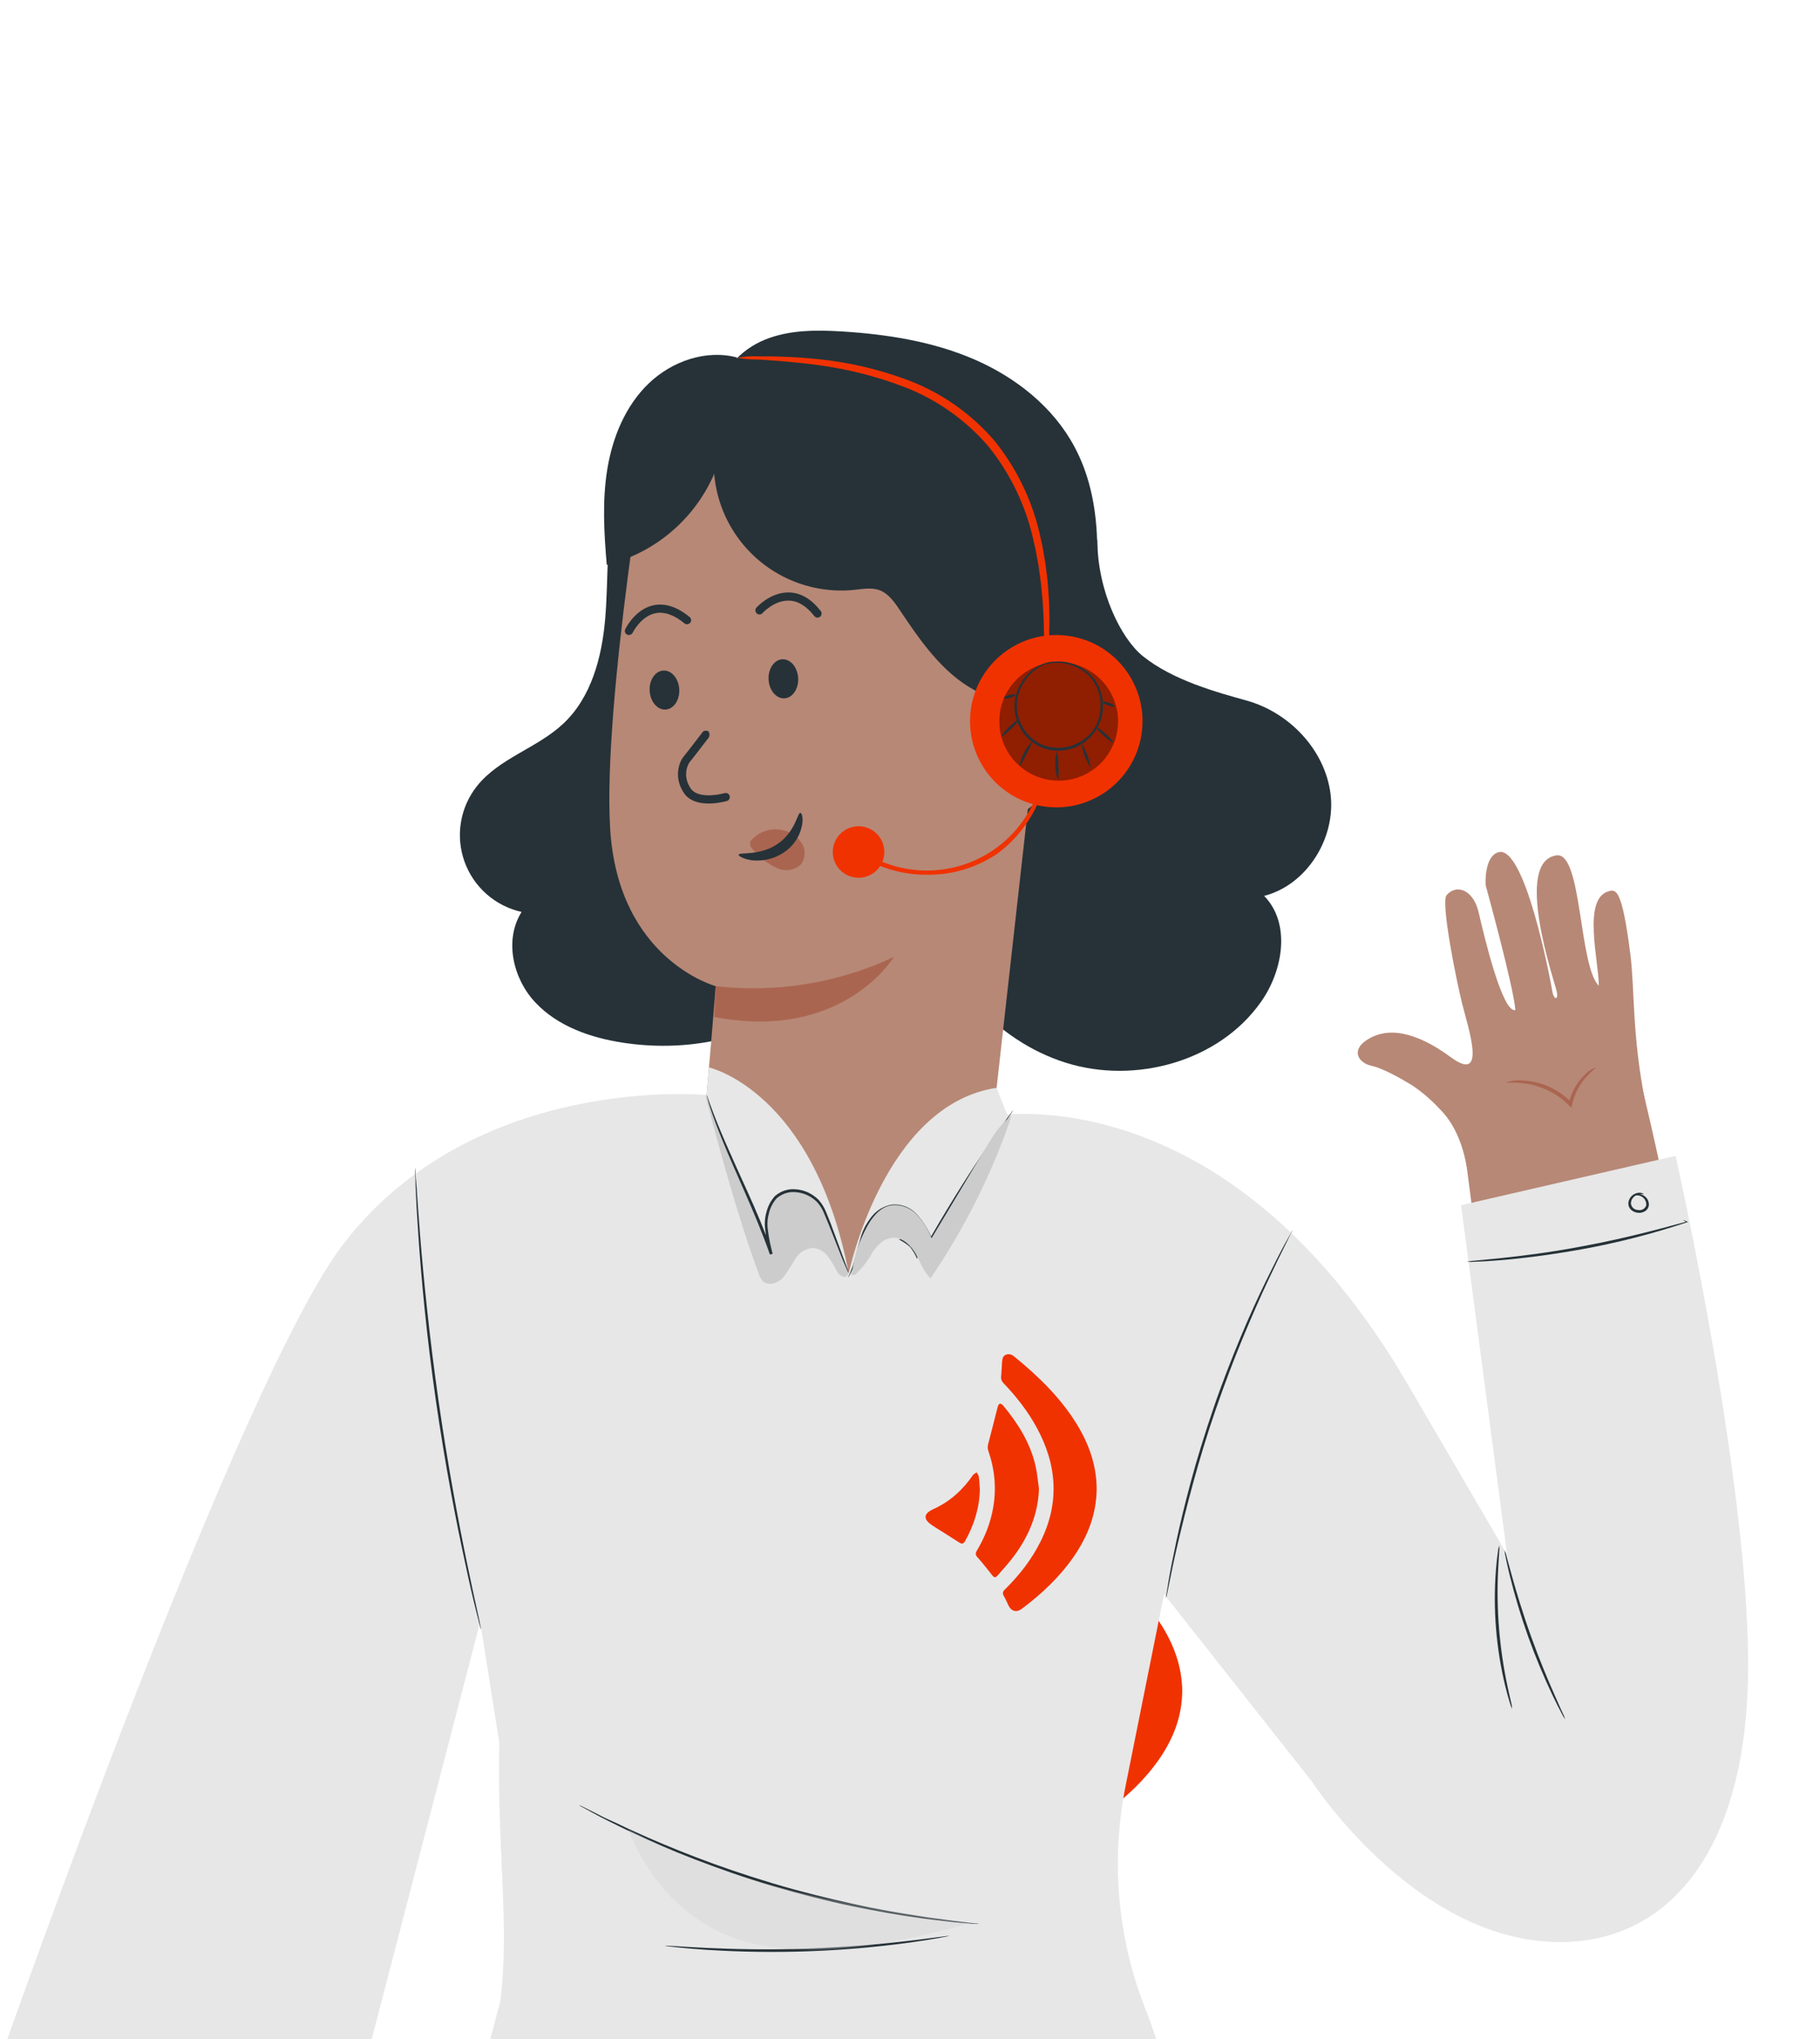 <svg width="234" height="262" viewBox="0 0 234 262" fill="" xmlns="http://www.w3.org/2000/svg">
<g clip-path="url(#clip0_13685_7148)">
<path d="M152 217.282C151.98 220.498 150.879 223.35 149.073 225.977C147.248 228.624 144.927 230.8 142.367 232.721C141.703 233.221 141.018 233.035 140.661 232.28C140.463 231.868 140.284 231.447 140.056 231.054C139.868 230.721 139.927 230.496 140.195 230.231C142.05 228.408 143.637 226.389 144.798 224.046C147.268 219.066 146.901 214.175 144.262 209.372C143.131 207.304 141.683 205.461 140.056 203.755C139.788 203.481 139.679 203.216 139.719 202.834C139.778 202.226 139.788 201.618 139.838 201.001C139.868 200.619 139.927 200.217 140.344 200.06C140.751 199.913 141.108 200.05 141.435 200.325C144.55 202.863 147.397 205.637 149.5 209.078C151.037 211.617 151.98 214.312 152 217.282Z" fill="#F03200"/>
<path d="M144.58 217.282C144.481 220.487 143.301 223.291 141.446 225.83C140.791 226.731 140.027 227.555 139.293 228.398C138.966 228.77 138.837 228.731 138.519 228.339C137.924 227.584 137.339 226.829 136.694 226.114C136.416 225.81 136.386 225.604 136.585 225.261C137.607 223.546 138.341 221.723 138.688 219.752C139.134 217.243 138.896 214.792 138.063 212.391C137.944 212.058 137.984 211.783 138.073 211.45C138.489 209.911 138.866 208.352 139.263 206.813C139.303 206.647 139.392 206.451 139.521 206.372C139.6 206.323 139.848 206.441 139.948 206.558C141.892 208.891 143.479 211.42 144.154 214.41C144.362 215.351 144.441 216.322 144.58 217.282Z" fill="#F03200"/>
<path d="M136.981 217.361C136.932 219.733 136.247 221.919 135.097 223.987C134.888 224.359 134.68 224.428 134.313 224.183C133.271 223.497 132.2 222.85 131.149 222.183C130.861 221.997 130.563 221.801 130.325 221.556C129.849 221.086 129.899 220.605 130.454 220.213C130.633 220.086 130.831 219.978 131.03 219.89C133.152 218.929 134.789 217.429 136.089 215.537C136.198 215.381 136.406 215.302 136.575 215.185C136.664 215.371 136.823 215.537 136.843 215.733C136.922 216.263 136.942 216.812 136.981 217.361Z" fill="#F03200"/>
<path d="M87.033 53.117C82.513 55.098 79.883 59.97 78.898 64.8C77.914 69.63 78.23 74.624 77.806 79.54C77.382 84.456 76.031 89.587 72.438 92.966C69.089 96.124 64.167 97.409 61.314 101.018C60.249 102.362 59.544 103.954 59.265 105.644C58.985 107.335 59.139 109.068 59.714 110.683C60.288 112.297 61.264 113.74 62.55 114.875C63.835 116.01 65.388 116.8 67.063 117.172C64.806 120.76 65.934 125.719 68.823 128.797C71.712 131.876 75.945 133.347 80.12 133.978C87.464 135.098 95.297 133.864 101.499 129.78C107.7 125.697 112.041 118.607 112.026 111.194" fill="#263238"/>
<path d="M141.087 69.328C141.087 75.959 144.148 82.037 146.9 84.276C150.802 87.434 156.523 88.962 160.288 90.017C165.778 91.546 170.349 96.346 171.067 102.001C171.786 107.656 168.049 113.691 162.53 115.112C166.001 118.65 164.966 124.735 162.113 128.747C156.702 136.418 145.902 139.368 136.962 136.526C128.022 133.684 121.152 125.762 118.465 116.77" fill="#263238"/>
<path d="M90.259 147.068C91.207 137.157 92.019 126.709 92.019 126.709C92.019 126.709 79.451 123.336 78.445 106.422C77.482 90.297 83.712 53.885 83.712 53.885C102.849 48.201 124.149 55.32 135.812 71.316L126.8 151.689C125.758 161.018 116.891 167.548 106.895 166.35C96.805 165.137 89.361 156.511 90.259 147.068Z" fill="#B78876"/>
<path d="M92.019 126.71C99.858 127.605 107.793 126.305 114.935 122.957C114.935 122.957 108.36 133.865 91.832 130.664L92.019 126.71Z" fill="#AA6550"/>
<path d="M96.719 107.827C97.211 107.32 97.823 106.945 98.5 106.739C99.176 106.534 99.894 106.503 100.585 106.65C101.088 106.748 101.566 106.945 101.992 107.23C102.418 107.514 102.782 107.881 103.064 108.308C103.334 108.723 103.47 109.21 103.454 109.704C103.437 110.198 103.268 110.675 102.971 111.071C102.561 111.448 102.048 111.693 101.497 111.775C100.946 111.857 100.383 111.771 99.881 111.53C98.832 111.041 97.892 110.348 97.114 109.492C96.876 109.291 96.676 109.048 96.525 108.774C96.453 108.64 96.422 108.486 96.438 108.334C96.453 108.182 96.513 108.038 96.611 107.92" fill="#AA6550"/>
<path d="M102.905 104.446C102.532 104.389 102.28 106.879 99.966 108.443C97.652 110.008 95.022 109.47 94.972 109.814C94.921 109.965 95.518 110.359 96.639 110.532C98.099 110.697 99.57 110.341 100.792 109.527C101.97 108.748 102.795 107.54 103.092 106.161C103.329 105.092 103.078 104.446 102.905 104.446Z" fill="#263238"/>
<path d="M127.876 89.085C129.7 88.879 131.545 89.179 133.209 89.953C134.038 90.342 134.783 90.891 135.4 91.568C136.016 92.246 136.493 93.038 136.802 93.9C137.327 95.671 137.158 97.575 136.327 99.225C135.493 100.86 134.305 102.289 132.849 103.408C131.86 104.28 130.678 104.904 129.4 105.231C128.76 105.39 128.09 105.388 127.452 105.224C126.813 105.06 126.226 104.739 125.742 104.291" fill="#B78876"/>
<path d="M127.799 99.979C127.59 100.022 128.259 101.177 129.954 100.897C130.849 100.679 131.623 100.12 132.11 99.34C132.689 98.47 133.092 97.495 133.296 96.47C133.528 95.381 133.371 94.246 132.85 93.262C132.628 92.845 132.314 92.483 131.932 92.203C131.55 91.924 131.11 91.734 130.644 91.647C128.97 91.446 128.33 92.559 128.489 92.609C128.647 92.659 129.322 92.221 130.393 92.609C131.464 92.996 132.319 94.453 131.916 96.197C131.514 97.941 130.666 99.613 129.645 99.936C128.625 100.259 127.928 99.843 127.799 99.979Z" fill="#AA6550"/>
<path d="M91.774 61.004C90.517 63.855 88.624 66.38 86.238 68.387C83.853 70.393 81.039 71.827 78.012 72.579C77.66 68.467 77.416 64.305 78.091 60.229C78.767 56.153 80.42 52.142 83.395 49.278C86.37 46.415 90.775 44.872 94.77 45.934" fill="#263238"/>
<path d="M92.924 53.455C91.882 56.074 91.535 58.917 91.915 61.709C92.296 64.501 93.391 67.148 95.096 69.393C96.8 71.639 99.056 73.407 101.646 74.527C104.235 75.647 107.07 76.081 109.876 75.787C110.968 75.672 112.118 75.457 113.139 75.852C114.159 76.246 114.957 77.287 115.611 78.277C118.27 82.246 121.079 86.372 125.269 88.668C129.458 90.965 135.452 90.735 138.254 86.867C139.612 84.987 140.015 82.597 140.331 80.301C141.395 72.572 141.833 64.269 138.139 57.395C135.401 52.278 130.587 48.482 125.262 46.178C119.937 43.875 114.102 42.956 108.302 42.59C104.939 42.382 101.454 42.375 98.328 43.652C95.202 44.93 92.507 47.757 92.328 51.123" fill="#263238"/>
<path d="M119.257 112.392C115.338 112.434 111.54 111.043 108.578 108.481L109.038 107.971C111.572 110.252 114.804 111.61 118.209 111.826C121.614 112.043 124.992 111.103 127.795 109.162C130.598 107.22 132.662 104.389 133.652 101.129C134.642 97.868 134.5 94.37 133.248 91.2L133.888 90.949C135.096 94.273 135.193 97.898 134.164 101.281C133.135 104.664 131.036 107.623 128.182 109.715C125.547 111.489 122.434 112.422 119.257 112.392Z" fill="#F03200"/>
<path d="M110.387 112.78C112.217 112.78 113.7 111.299 113.7 109.472C113.7 107.645 112.217 106.164 110.387 106.164C108.557 106.164 107.074 107.645 107.074 109.472C107.074 111.299 108.557 112.78 110.387 112.78Z" fill="#F03200"/>
<path d="M146.754 94.428C147.73 88.391 143.62 82.707 137.574 81.732C131.529 80.757 125.837 84.862 124.861 90.899C123.885 96.936 127.995 102.62 134.04 103.595C140.086 104.569 145.778 100.465 146.754 94.428Z" fill="#F03200"/>
<path d="M134.023 91.124C133.945 90.189 133.964 89.249 134.081 88.318L134.21 85.038C134.21 83.761 134.268 82.304 134.21 80.697C134.21 79.893 134.153 79.053 134.11 78.185C134.067 77.317 133.973 76.405 133.887 75.465C133.801 74.525 133.635 73.571 133.513 72.595C133.42 72.107 133.326 71.604 133.233 71.102C133.14 70.6 133.039 70.083 132.902 69.573C131.946 65.111 129.957 60.933 127.096 57.374C124.127 53.903 120.324 51.242 116.044 49.638C112.534 48.314 108.884 47.399 105.164 46.911C101.973 46.466 99.365 46.33 97.568 46.194C96.629 46.212 95.69 46.136 94.766 45.964C95.694 45.811 96.635 45.751 97.575 45.785C100.141 45.762 102.706 45.884 105.257 46.151C109.065 46.541 112.809 47.404 116.403 48.72C120.863 50.334 124.825 53.079 127.901 56.685C130.867 60.375 132.905 64.72 133.844 69.358C133.973 69.882 134.074 70.406 134.16 70.93C134.246 71.454 134.333 71.956 134.419 72.458C134.534 73.477 134.692 74.453 134.749 75.408C134.807 76.362 134.9 77.288 134.907 78.171C134.915 79.053 134.965 79.907 134.907 80.718C134.907 82.347 134.814 83.811 134.742 85.096C134.67 86.38 134.541 87.478 134.433 88.382C134.385 89.307 134.248 90.225 134.023 91.124Z" fill="#F03200"/>
<g opacity="0.4">
<path d="M139.056 99.717C142.945 98.096 144.782 93.633 143.158 89.749C141.534 85.864 137.065 84.03 133.175 85.652C129.286 87.273 127.449 91.737 129.073 95.621C130.697 99.505 135.166 101.339 139.056 99.717Z" fill="black"/>
</g>
<path d="M133.606 85.561C133.714 85.49 133.83 85.433 133.951 85.388C134.291 85.246 134.645 85.14 135.007 85.073C136.366 84.841 137.763 85.079 138.967 85.747C139.807 86.206 140.509 86.879 141.001 87.699C141.555 88.645 141.836 89.725 141.813 90.821C141.795 91.776 141.539 92.711 141.068 93.542C140.597 94.373 139.925 95.073 139.115 95.58C138.304 96.087 137.38 96.383 136.426 96.443C135.471 96.503 134.517 96.324 133.649 95.923C132.551 95.387 131.658 94.508 131.105 93.419C130.592 92.447 130.365 91.349 130.451 90.254C130.55 89.307 130.873 88.397 131.393 87.599C132.102 86.414 133.23 85.538 134.555 85.145C134.912 85.046 135.283 85.002 135.654 85.015C135.783 85.019 135.911 85.039 136.035 85.073C135.549 85.074 135.065 85.142 134.598 85.274C133.339 85.709 132.28 86.583 131.616 87.735C131.082 88.552 130.78 89.498 130.742 90.472C130.704 91.446 130.931 92.413 131.4 93.268C131.928 94.285 132.769 95.105 133.8 95.607C134.927 96.104 136.186 96.215 137.382 95.925C138.579 95.634 139.646 94.957 140.419 94C141.102 93.076 141.478 91.962 141.496 90.814C141.535 89.779 141.286 88.753 140.778 87.85C140.323 87.064 139.665 86.415 138.874 85.97C137.724 85.302 136.384 85.034 135.065 85.209C134.572 85.296 134.084 85.413 133.606 85.561Z" fill="#263238"/>
<path d="M136.051 100.171C135.79 99.608 135.671 98.99 135.706 98.37C135.624 97.758 135.691 97.136 135.9 96.555C136.038 97.145 136.091 97.751 136.058 98.356C136.144 98.958 136.141 99.57 136.051 100.171Z" fill="#263238"/>
<path d="M140.258 98.693C139.625 97.719 139.2 96.624 139.008 95.478C139.641 96.453 140.066 97.547 140.258 98.693Z" fill="#263238"/>
<path d="M143.097 95.379C143.033 95.451 142.508 95.085 141.926 94.561C141.344 94.037 140.934 93.549 140.999 93.478C141.064 93.406 141.588 93.772 142.17 94.296C142.752 94.82 143.162 95.308 143.097 95.379Z" fill="#263238"/>
<path d="M143.301 90.75C143.265 90.844 142.891 90.793 142.453 90.636C142.015 90.478 141.691 90.277 141.734 90.183C141.777 90.09 142.144 90.141 142.582 90.298C143.021 90.456 143.337 90.657 143.301 90.75Z" fill="#263238"/>
<path d="M131.07 98.479C131.269 97.252 131.849 96.12 132.73 95.242C132.546 95.823 132.287 96.378 131.961 96.893C131.731 97.456 131.432 97.989 131.07 98.479Z" fill="#263238"/>
<path d="M128.789 94.583C128.717 94.511 129.155 93.973 129.759 93.385C130.363 92.796 130.909 92.366 130.981 92.438C131.053 92.509 130.614 93.047 130.011 93.636C129.407 94.224 128.861 94.655 128.789 94.583Z" fill="#263238"/>
<path d="M130.573 89.3C130.573 89.393 130.286 89.558 129.855 89.666C129.424 89.774 129.093 89.788 129.071 89.666C129.05 89.544 129.352 89.4 129.79 89.293C130.228 89.185 130.545 89.207 130.573 89.3Z" fill="#263238"/>
<path d="M188.572 149.882C187.854 145.827 186.266 143.624 185.08 142.469C184.029 141.332 182.85 140.321 181.566 139.455C179.956 138.472 177.764 137.259 176.363 136.95C174.631 136.577 173.727 134.984 175.644 133.685C178.329 131.867 181.959 132.482 186.579 135.869C191.2 139.256 188.795 132.157 188.005 129.013C187.214 125.87 185.252 116.039 185.971 115.049C187.114 113.613 189.399 114.123 190.125 117.281C190.851 120.438 193.193 130.233 194.839 129.774C194.557 126.575 191.011 113.74 191.011 113.74C191.011 113.74 190.764 110.097 192.625 109.509C196.032 108.439 199.308 125.705 199.581 127.356C199.768 128.497 200.408 128.583 200.142 127.356C199.876 126.129 194.526 110.642 200.142 109.903C203.42 109.472 202.973 124.083 205.56 126.652C205.56 123.477 203.42 115.463 206.825 114.518C207.781 114.252 208.535 114.187 209.606 122.512C210.188 126.983 209.815 133.147 211.561 141.679" fill="#B78876"/>
<path d="M179.956 181.974L195.664 204.486L188.126 146.43L210.583 137.582C210.583 137.582 238.925 246.086 200.918 247.607C200.918 247.607 174.609 246.89 154.977 201.421L179.956 181.974Z" fill="#B78876"/>
<path d="M205.149 137.158C205.192 137.216 204.66 137.567 203.963 138.342C203.053 139.361 202.419 140.597 202.124 141.93L202.037 142.354L201.728 142.038C201.367 141.671 200.978 141.333 200.564 141.026C199.162 140.004 197.517 139.366 195.793 139.175C194.463 139.031 193.637 139.175 193.637 139.096C194.339 138.839 195.093 138.751 195.836 138.837C198.214 138.947 200.456 139.976 202.088 141.708L201.685 141.816C202.002 140.396 202.726 139.099 203.769 138.084C204.149 137.67 204.622 137.353 205.149 137.158Z" fill="#AA6550"/>
<path d="M168.672 228.906L149.665 204.83L144.721 229.458C142.721 239.433 143.752 249.776 147.681 259.161L150.68 267.855C118.13 277.636 95.957 283.443 59.828 274.051L64.315 257.194C65.558 247.607 63.898 237.603 64.186 223.868L61.742 208.389L47.419 263.429C33.237 272.124 10.472 272.137 0.441 263.429C0.441 263.429 30.748 177.123 44.23 159.728C61.196 137.804 90.846 140.696 90.846 140.696L109.005 169.128L126.748 143.488C126.748 143.488 157.232 137.029 181.032 177.934L193.766 199.728L187.852 154.855L215.432 148.511C215.432 148.511 225.385 192.594 224.731 216.204C224.149 237.288 215.159 248.346 202.705 249.437C183.094 251.145 168.672 228.906 168.672 228.906Z" fill="#E7E7E7"/>
<path d="M90.846 140.697L91.155 137.152C91.155 137.152 104.607 140.138 109.12 163.597C109.12 163.597 113.648 141.946 128.135 139.772L130.578 146.008L121.682 169.137L106.059 173.701L90.853 169.137L83.926 155.423L90.846 140.697Z" fill="#E7E7E7"/>
<path d="M53.35 150.025C53.39 150.224 53.414 150.426 53.421 150.628C53.421 151.059 53.493 151.64 53.551 152.379C53.644 153.893 53.802 156.082 54.018 158.795C54.456 164.206 55.196 171.676 56.368 179.878C57.539 188.081 58.933 195.465 60.033 200.783C60.586 203.445 61.046 205.591 61.384 207.076C61.535 207.794 61.657 208.368 61.75 208.784C61.801 208.982 61.835 209.183 61.851 209.387C61.779 209.198 61.721 209.003 61.678 208.805C61.568 208.389 61.424 207.822 61.247 207.105C60.873 205.634 60.37 203.517 59.81 200.84C58.646 195.53 57.223 188.145 56.037 179.929C54.852 171.712 54.162 164.234 53.795 158.809C53.608 156.096 53.486 153.901 53.429 152.386C53.429 151.669 53.386 151.066 53.371 150.635C53.357 150.205 53.342 150.025 53.35 150.025Z" fill="#263238"/>
<path d="M130.248 142.656C130.195 142.775 130.13 142.888 130.054 142.994L129.45 143.926L127.208 147.342C125.326 150.213 122.789 154.267 120.144 158.824C120.044 159.004 119.936 159.176 119.842 159.348L119.67 159.642L119.526 159.334C119.067 158.194 118.413 157.142 117.593 156.226C117.218 155.816 116.751 155.501 116.23 155.306C115.709 155.112 115.149 155.043 114.597 155.107C113.6 155.323 112.719 155.901 112.125 156.729C111.577 157.437 111.159 158.236 110.889 159.09C110.386 160.668 110.091 161.996 109.71 162.857C109.577 163.19 109.421 163.514 109.243 163.826C109.114 164.036 109.042 164.137 109.027 164.127C109.027 164.127 109.272 163.675 109.588 162.807C109.904 161.939 110.17 160.654 110.659 159.018C110.916 158.126 111.335 157.29 111.895 156.549C112.522 155.647 113.47 155.018 114.546 154.791C115.149 154.713 115.762 154.78 116.334 154.988C116.905 155.195 117.418 155.536 117.83 155.982C118.69 156.92 119.374 158.004 119.85 159.183H119.533L119.835 158.659C122.48 154.095 125.06 150.048 127.021 147.22C127.992 145.785 128.796 144.644 129.357 143.862C129.63 143.503 129.846 143.202 130.018 142.965C130.084 142.854 130.161 142.751 130.248 142.656Z" fill="#263238"/>
<path d="M166.173 158.041C166.114 158.201 166.045 158.357 165.965 158.507C165.807 158.838 165.591 159.275 165.318 159.821C164.743 160.955 163.938 162.605 162.975 164.657C162.012 166.71 160.92 169.186 159.77 171.956C158.62 174.726 157.449 177.811 156.314 181.084C155.178 184.356 154.23 187.542 153.439 190.413C152.649 193.283 152.002 195.924 151.477 198.134C150.953 200.345 150.586 202.146 150.342 203.387C150.22 203.983 150.119 204.457 150.047 204.823C150.021 204.991 149.977 205.157 149.918 205.318C149.919 205.146 149.938 204.975 149.975 204.808C150.033 204.442 150.112 203.961 150.205 203.373C150.407 202.117 150.759 200.309 151.233 198.084C151.707 195.859 152.34 193.233 153.123 190.327C153.906 187.42 154.884 184.27 155.997 180.998C157.111 177.725 158.333 174.64 159.483 171.862C160.633 169.085 161.775 166.624 162.774 164.579C163.773 162.533 164.606 160.897 165.217 159.785L165.936 158.507C165.998 158.344 166.077 158.187 166.173 158.041Z" fill="#263238"/>
<path d="M125.912 247.197C125.73 247.207 125.548 247.207 125.366 247.197L123.792 247.075C123.073 247.018 122.276 246.946 121.313 246.824C120.35 246.702 119.243 246.595 118.036 246.408C115.607 246.078 112.732 245.576 109.563 244.922C106.394 244.269 102.938 243.394 99.352 242.339C95.766 241.284 92.41 240.086 89.385 238.93C86.359 237.775 83.693 236.598 81.48 235.55C80.359 235.048 79.374 234.539 78.505 234.115C77.635 233.692 76.888 233.297 76.291 232.967L74.905 232.213C74.742 232.132 74.586 232.039 74.438 231.934C74.612 231.989 74.78 232.061 74.941 232.149L76.378 232.866C76.989 233.175 77.736 233.584 78.613 233.957C79.489 234.33 80.481 234.861 81.602 235.342C83.83 236.361 86.51 237.495 89.507 238.643C92.504 239.792 95.881 240.947 99.452 242.016C103.024 243.085 106.48 243.925 109.628 244.621C112.776 245.317 115.65 245.82 118.072 246.178C119.272 246.386 120.371 246.516 121.334 246.645C122.297 246.774 123.124 246.882 123.806 246.953L125.373 247.147C125.554 247.148 125.734 247.165 125.912 247.197Z" fill="#263238"/>
<path d="M122.016 248.734C121.898 248.78 121.775 248.811 121.65 248.827L120.6 249.028C119.688 249.193 118.358 249.401 116.713 249.631C108.14 250.784 99.474 251.085 90.843 250.528C89.183 250.413 87.846 250.298 86.926 250.191L85.863 250.069C85.739 250.056 85.617 250.035 85.496 250.004C85.62 249.987 85.746 249.987 85.87 250.004L86.933 250.061C87.86 250.126 89.197 250.205 90.857 250.284C94.163 250.442 98.762 250.549 103.792 250.377C108.822 250.205 113.407 249.774 116.727 249.387C118.373 249.193 119.702 249.021 120.622 248.899L121.685 248.763C121.794 248.738 121.905 248.729 122.016 248.734Z" fill="#263238"/>
<path d="M117.911 161.728C117.679 161.198 117.382 160.699 117.027 160.243C116.589 159.859 116.106 159.529 115.59 159.26C115.59 159.216 115.813 159.195 116.143 159.26C116.575 159.397 116.964 159.645 117.271 159.977C117.582 160.304 117.8 160.708 117.904 161.147C117.99 161.506 117.954 161.721 117.911 161.728Z" fill="#263238"/>
<path d="M100.759 163.782C100.716 163.782 100.601 163.516 100.587 163.064C100.575 162.434 100.726 161.811 101.025 161.256C101.322 160.699 101.755 160.225 102.282 159.878C102.692 159.627 103.001 159.57 103.001 159.605C102.301 160.06 101.728 160.684 101.334 161.419C100.941 162.154 100.741 162.977 100.752 163.811L100.759 163.782Z" fill="#263238"/>
<path d="M90.66 140.639C92.198 146.538 94.771 156.147 97.552 163.66C97.655 164.014 97.837 164.341 98.084 164.615C98.802 165.282 100.002 164.873 100.671 164.163C101.237 163.431 101.744 162.656 102.187 161.845C102.414 161.441 102.731 161.096 103.114 160.836C103.497 160.576 103.934 160.408 104.393 160.345C104.771 160.354 105.142 160.447 105.479 160.615C105.817 160.784 106.114 161.025 106.348 161.321C106.812 161.917 107.214 162.559 107.548 163.237C107.624 163.424 107.739 163.593 107.885 163.733C108.031 163.872 108.205 163.98 108.396 164.048C108.492 164.077 108.594 164.077 108.69 164.049C108.785 164.02 108.871 163.964 108.935 163.888C108.999 163.811 109.04 163.718 109.051 163.619C109.063 163.52 109.045 163.419 109 163.33L106.542 156.958C106.542 156.958 105.414 152.286 101.512 153.011C97.142 153.822 99.126 160.998 99.126 160.998C99.126 160.998 90.596 140.388 90.66 140.639Z" fill="#CCCCCC"/>
<path d="M109.122 163.596C109.034 163.467 108.964 163.327 108.914 163.18C108.784 162.9 108.605 162.462 108.382 161.953C107.943 160.833 107.325 159.283 106.571 157.381C106.377 156.9 106.169 156.398 105.946 155.881C105.736 155.353 105.431 154.866 105.047 154.446C104.607 154 104.073 153.654 103.485 153.435C102.897 153.216 102.267 153.127 101.641 153.176C100.976 153.259 100.35 153.539 99.845 153.98C99.378 154.514 99.046 155.151 98.875 155.838C98.676 156.538 98.624 157.271 98.724 157.991C98.812 158.76 98.949 159.522 99.133 160.273C99.198 160.553 99.27 160.833 99.335 161.091L98.99 161.192C97.984 158.321 96.834 155.623 95.77 153.205C94.707 150.786 93.737 148.605 92.975 146.746C92.213 144.888 91.653 143.388 91.315 142.326C91.135 141.802 91.027 141.386 90.948 141.099C90.897 140.96 90.863 140.815 90.848 140.668C90.914 140.8 90.969 140.936 91.013 141.077C91.114 141.357 91.243 141.795 91.444 142.283C91.818 143.323 92.414 144.823 93.205 146.646C93.995 148.468 94.98 150.636 96.079 153.054C97.179 155.472 98.328 158.156 99.342 161.063L99.004 161.17C98.939 160.905 98.867 160.625 98.796 160.345C98.61 159.577 98.473 158.798 98.386 158.013C98.277 157.234 98.336 156.442 98.558 155.688C98.749 154.948 99.114 154.264 99.622 153.693C100.182 153.202 100.879 152.894 101.62 152.81C102.295 152.757 102.973 152.854 103.606 153.095C104.238 153.335 104.809 153.714 105.277 154.202C105.678 154.657 105.994 155.18 106.212 155.745C106.434 156.269 106.628 156.778 106.822 157.259C107.541 159.175 108.109 160.74 108.526 161.874C108.72 162.39 108.87 162.806 108.993 163.122C109.051 163.276 109.094 163.434 109.122 163.596Z" fill="#263238"/>
<path d="M109.465 163.422C109.322 163.522 109.429 163.788 109.602 163.824C109.692 163.833 109.783 163.822 109.869 163.792C109.954 163.762 110.032 163.714 110.098 163.652C110.929 162.854 111.628 161.928 112.167 160.91C112.814 159.949 113.755 159.03 114.912 159.03C116.069 159.03 117.133 160.049 117.737 161.118C118.34 162.188 118.757 163.393 119.634 164.254C124.042 157.801 127.55 150.778 130.061 143.379C128.624 144.376 127.668 145.934 126.769 147.433C124.436 151.323 122.103 155.21 119.77 159.095C119.334 157.934 118.661 156.876 117.794 155.987C117.359 155.545 116.823 155.215 116.233 155.025C115.642 154.835 115.014 154.791 114.402 154.897C113.044 155.22 112.095 156.447 111.434 157.681C110.454 159.483 109.818 161.452 109.559 163.487" fill="#CCCCCC"/>
<path d="M201.242 220.91C201.059 220.667 200.902 220.405 200.775 220.128C200.495 219.612 200.107 218.851 199.654 217.911C198.477 215.441 197.424 212.915 196.499 210.34C195.577 207.767 194.785 205.149 194.128 202.496C193.876 201.477 193.697 200.652 193.582 200.071C193.51 199.777 193.464 199.476 193.445 199.174C193.566 199.453 193.658 199.744 193.718 200.042C193.891 200.674 194.114 201.477 194.372 202.432C194.933 204.448 195.759 207.218 196.837 210.225C197.915 213.232 199.036 215.894 199.884 217.803C200.294 218.707 200.603 219.468 200.897 220.064C201.041 220.333 201.157 220.617 201.242 220.91Z" fill="#263238"/>
<path d="M194.409 219.561C194.287 219.311 194.19 219.049 194.121 218.779C193.956 218.262 193.748 217.516 193.518 216.583C192.342 211.7 191.944 206.663 192.339 201.657C192.418 200.702 192.504 199.927 192.591 199.396C192.609 199.117 192.665 198.842 192.756 198.578C192.786 198.855 192.786 199.134 192.756 199.411C192.713 199.942 192.67 200.717 192.619 201.671C192.371 206.652 192.764 211.645 193.791 216.526C193.992 217.466 194.157 218.219 194.287 218.743C194.363 219.009 194.404 219.284 194.409 219.561Z" fill="#263238"/>
<path d="M216.369 156.742C216.558 156.791 216.742 156.86 216.915 156.95L217.023 157.001L216.915 157.044C212.441 158.541 207.863 159.712 203.218 160.546C199.208 161.263 195.536 161.708 192.877 161.923C191.548 162.031 190.47 162.096 189.723 162.117C189.335 162.152 188.946 162.152 188.559 162.117C188.938 162.042 189.322 161.994 189.708 161.974L192.856 161.665C195.5 161.385 199.158 160.947 203.154 160.187C209.822 158.974 215.305 157.359 216.908 156.943V157.029C216.717 156.956 216.536 156.859 216.369 156.742Z" fill="#263238"/>
<path d="M210.182 153.628C210.182 153.628 210.247 153.514 210.47 153.449C210.63 153.416 210.796 153.417 210.956 153.453C211.115 153.489 211.266 153.558 211.396 153.657C211.606 153.792 211.772 153.984 211.877 154.21C211.981 154.437 212.019 154.688 211.986 154.934C211.957 155.085 211.895 155.228 211.804 155.352C211.713 155.476 211.596 155.579 211.461 155.652C211.182 155.81 210.859 155.871 210.541 155.824C210.225 155.783 209.929 155.645 209.693 155.43C209.584 155.322 209.498 155.193 209.44 155.052C209.382 154.91 209.353 154.758 209.356 154.604C209.372 154.359 209.451 154.122 209.586 153.916C209.721 153.709 209.906 153.541 210.125 153.427C210.405 153.266 210.735 153.212 211.052 153.277C211.274 153.334 211.361 153.435 211.353 153.449C210.976 153.369 210.582 153.439 210.254 153.643C210.088 153.745 209.95 153.886 209.851 154.054C209.752 154.221 209.696 154.41 209.686 154.604C209.702 154.834 209.803 155.049 209.969 155.208C210.135 155.367 210.354 155.459 210.584 155.466C210.807 155.52 211.042 155.488 211.242 155.376C211.442 155.264 211.593 155.081 211.662 154.863C211.675 154.701 211.655 154.539 211.602 154.386C211.55 154.233 211.466 154.092 211.357 153.972C211.248 153.853 211.116 153.757 210.968 153.69C210.82 153.623 210.66 153.588 210.498 153.585C210.297 153.6 210.196 153.664 210.182 153.628Z" fill="#263238"/>
<g opacity="0.3">
<path d="M80.779 235.078C84.035 243.194 90.337 248.957 99.011 250.148C107.684 251.339 116.459 249.359 124.881 247.062C109.524 244.909 95.935 242.793 80.758 235.078" fill="#CCCCCC"/>
</g>
<path d="M93.144 101.908C92.232 102.173 89.673 102.582 88.811 101.319C87.697 99.69 88.437 98.198 88.682 97.911C88.861 97.702 89.76 96.54 91.118 94.775C91.348 94.373 91.111 93.999 91.111 93.999C90.838 93.799 90.5 93.885 90.349 94.05C89.264 95.456 88.064 97.028 87.884 97.229C87.316 97.896 86.576 99.913 87.949 101.915C88.775 103.12 90.342 103.307 91.599 103.228C92.591 103.164 93.381 102.941 93.453 102.92C93.734 102.841 93.892 102.546 93.812 102.267C93.734 101.987 93.439 101.829 93.159 101.908H93.144Z" fill="#263238"/>
<path d="M105.152 79.354C104.979 79.368 104.807 79.296 104.692 79.153C103.7 77.882 102.622 77.215 101.472 77.172C99.568 77.093 98.052 78.758 98.037 78.779C97.843 78.995 97.513 79.016 97.297 78.815C97.082 78.622 97.06 78.291 97.254 78.076C97.326 77.99 99.108 76.031 101.508 76.124C102.981 76.175 104.332 76.978 105.525 78.507C105.705 78.737 105.662 79.067 105.432 79.246C105.346 79.311 105.252 79.346 105.152 79.354Z" fill="#263238"/>
<path d="M80.806 81.592C80.749 81.592 80.691 81.571 80.634 81.542C80.375 81.42 80.26 81.104 80.389 80.839C80.44 80.738 81.632 78.298 83.99 77.775C85.477 77.451 87.044 77.954 88.668 79.281C88.891 79.468 88.927 79.798 88.74 80.021C88.553 80.243 88.222 80.279 87.999 80.092C86.648 78.98 85.376 78.549 84.227 78.801C82.373 79.21 81.352 81.276 81.345 81.291C81.245 81.499 81.029 81.606 80.82 81.585L80.806 81.592Z" fill="#263238"/>
<path d="M85.571 91.172C86.621 91.113 87.409 89.942 87.331 88.557C87.253 87.172 86.338 86.097 85.288 86.156C84.238 86.216 83.45 87.386 83.528 88.771C83.607 90.156 84.521 91.231 85.571 91.172Z" fill="#263238"/>
<path d="M100.861 89.727C101.911 89.667 102.698 88.497 102.62 87.112C102.542 85.727 101.627 84.652 100.577 84.711C99.527 84.77 98.739 85.941 98.817 87.326C98.896 88.711 99.81 89.786 100.861 89.727Z" fill="#263238"/>
<path d="M141 191.282C140.98 194.498 139.879 197.35 138.073 199.977C136.248 202.624 133.927 204.8 131.367 206.721C130.703 207.221 130.018 207.035 129.661 206.28C129.463 205.868 129.284 205.447 129.056 205.054C128.868 204.721 128.927 204.496 129.195 204.231C131.05 202.408 132.637 200.389 133.798 198.046C136.268 193.066 135.901 188.175 133.262 183.372C132.131 181.304 130.683 179.461 129.056 177.755C128.788 177.481 128.679 177.216 128.719 176.834C128.778 176.226 128.788 175.618 128.838 175.001C128.868 174.619 128.927 174.217 129.344 174.06C129.751 173.913 130.108 174.05 130.435 174.325C133.55 176.863 136.397 179.637 138.5 183.078C140.037 185.617 140.98 188.312 141 191.282Z" fill="#F03200"/>
<path d="M133.58 191.282C133.481 194.487 132.301 197.291 130.446 199.83C129.791 200.731 129.027 201.555 128.293 202.398C127.966 202.77 127.837 202.731 127.519 202.339C126.924 201.584 126.339 200.829 125.694 200.114C125.416 199.81 125.386 199.604 125.585 199.261C126.607 197.546 127.341 195.723 127.688 193.752C128.134 191.243 127.896 188.792 127.063 186.391C126.944 186.058 126.984 185.783 127.073 185.45C127.489 183.911 127.866 182.352 128.263 180.813C128.303 180.647 128.392 180.451 128.521 180.372C128.6 180.323 128.848 180.441 128.948 180.558C130.892 182.891 132.479 185.42 133.154 188.41C133.362 189.351 133.441 190.322 133.58 191.282Z" fill="#F03200"/>
<path d="M125.981 191.361C125.932 193.733 125.247 195.919 124.097 197.987C123.888 198.359 123.68 198.428 123.313 198.183C122.271 197.497 121.2 196.85 120.149 196.183C119.861 195.997 119.563 195.801 119.325 195.556C118.849 195.086 118.899 194.605 119.454 194.213C119.633 194.086 119.831 193.978 120.03 193.89C122.152 192.929 123.789 191.429 125.089 189.537C125.198 189.381 125.406 189.302 125.575 189.185C125.664 189.371 125.823 189.537 125.843 189.733C125.922 190.263 125.942 190.812 125.981 191.361Z" fill="#F03200"/>
</g>
<defs>
<clipPath id="clip0_13685_7148">
<rect width="234" height="262" fill="white"/>
</clipPath>
</defs>
</svg>
